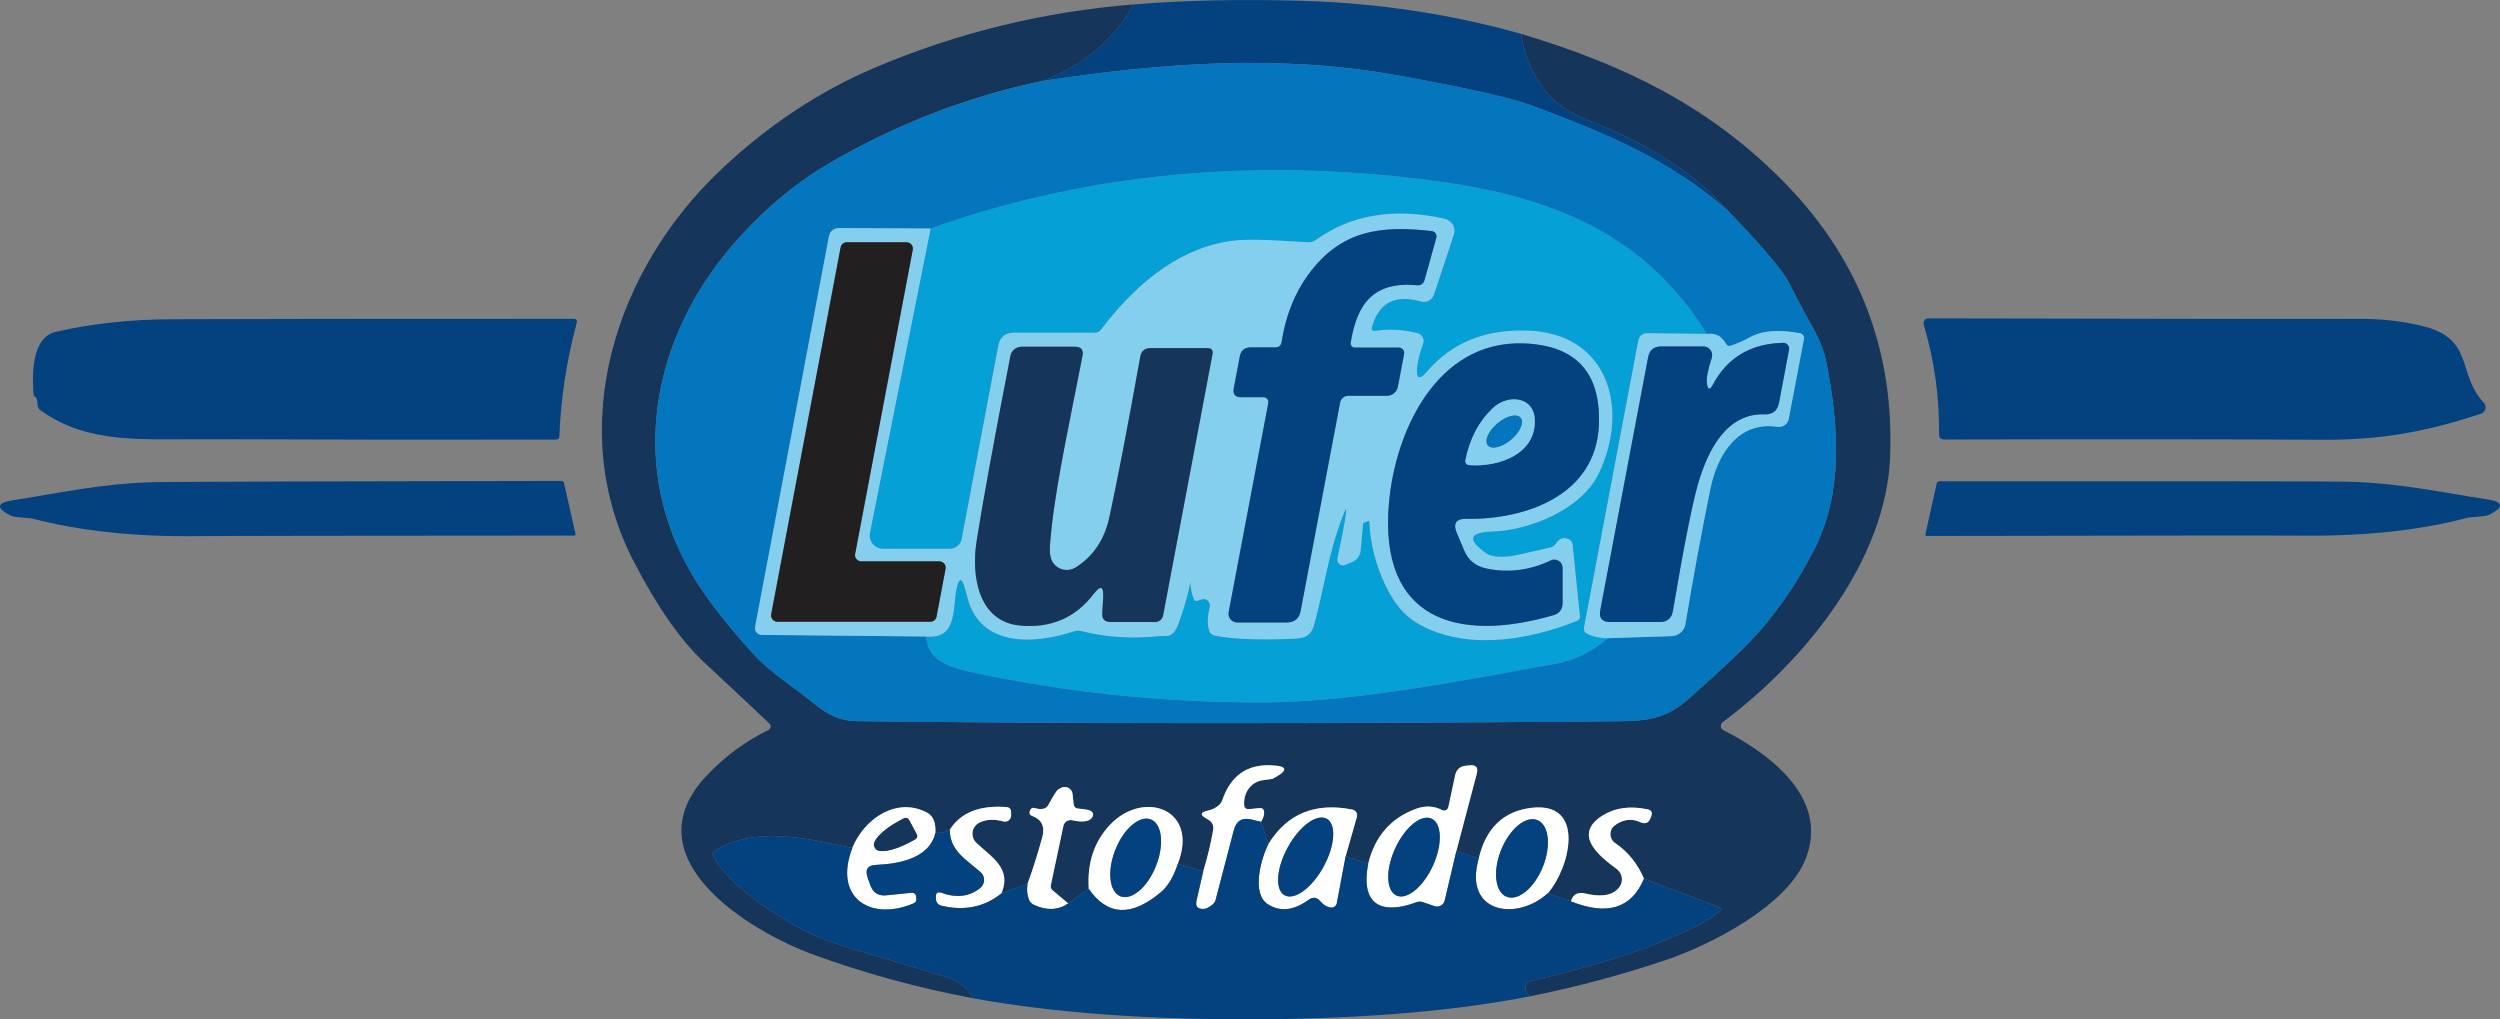 <?xml version="1.0" encoding="UTF-8"?> <svg xmlns="http://www.w3.org/2000/svg" id="Camada_2" data-name="Camada 2" viewBox="0 0 338.37 137.96"><rect x="0" y="0" width="338.37" height="137.96" fill="#808080" stroke="none"/><defs><style> .cls-1 { fill: #05a0d6; } .cls-2 { fill: #04417f; } .cls-3 { fill: #fff; } .cls-4 { fill: #85cfee; } .cls-5 { fill: #16355a; } .cls-6 { fill: #0376bd; } .cls-7 { fill: #211f20; } </style></defs><g id="Camada_1-2" data-name="Camada 1"><g><path class="cls-2" d="M205.87,4.58c.55,3.4,1.91,6.27,4.09,8.62,1.05,1.13,2.8,2.18,5.23,3.16,6.81,2.73,13.77,6.53,18.67,12.15-7.9-6.89-16.38-10.44-26.6-14.24-2.89-1.07-9.04-2.45-18.46-4.12-15.82-2.82-31.73-1.63-47.81.83,5.63-2.07,9.77-5.53,12.41-10.38,7.01-.57,14.65-.73,22.92-.49,10.21.31,20.06,1.8,29.55,4.47h0Z"></path><path class="cls-5" d="M153.4.6c-2.64,4.85-6.78,8.31-12.41,10.38-10.03,2.1-19.56,5.78-28.6,11.03-4.85,2.82-9.28,6.57-13.3,11.24-11.08,12.9-14.13,30.32-5.09,45.07,1.77,2.89,4.44,6.31,8.01,10.25,2.24,2.46,5.37,4.35,8.33,6.79,1.71,1.4,3.45,2.22,5.5,2.24,29.37.36,63.28.37,101.73.03,4.33-.04,7.4.11,10.81-2.9,2.86-2.52,5.29-4.75,7.28-6.69,3.83-3.72,7.11-8.24,9.84-13.56,3.98-7.76,3.43-16.65,1.69-25.46-.31-1.59-1.06-3.39-2.23-5.41-.75-1.31-1.68-3.07-2.79-5.28-.81-1.63-3.58-4.91-8.31-9.82-4.9-5.62-11.86-9.42-18.67-12.15-2.43-.98-4.18-2.03-5.23-3.16-2.18-2.35-3.54-5.22-4.09-8.62,13.63,4.08,24.99,9.52,35.04,19.51,10.55,10.48,15.52,23.09,14.91,37.84-.59,13.94-11.47,27.48-22.66,35.82-.37.28-.33.86.09,1.07,6.48,3.31,14.59,9.44,11,17.76-2.65,6.13-12.7,11.3-18.73,13.34-6.03,2.03-12.18,3.68-18.45,4.93-.51-.5-.71-.98-.58-1.44.09-.33.31-.54.64-.62,8.12-1.92,15.14-3.9,22.39-7.38,1.19-.57,2.29-1.28,3.29-2.13.24-.21.21-.36-.08-.47l-10.22-3.88c-.85-2.01-2.15-3.63-3.92-4.84-.81-.56-.84-1.75-.06-2.35,1.11-.85,2.28-1,3.5-.46.64.29,1.09.12,1.34-.5l.11-.27c.21-.53.05-.86-.48-.97-2.36-.49-4.38-.22-6.05.81-4.17,2.59-.54,5.5,1.87,7.27.78.57.94,1.67.36,2.45-1.05,1.39-3,1.24-4.59.87-1.06-.25-1.71.11-1.96,1.06l-3.14-1.1c3.01-3.42,5.21-12.44-2.21-11.56-3.79.45-6.17,2.74-7.14,6.86l-3.03-.99,2.77-10.5c.22-.83-.1-1.21-.96-1.12l-.53.05c-.79.08-1.27.51-1.44,1.3l-.92,4.3c-.08.38-.5.58-.84.4-1.1-.57-2.29-.63-3.56-.16-3.38,1.24-5.53,3.71-6.44,7.4l-3.06-.99,1.52-5.31c.13-.45-.16-.92-.62-1.01-5.05-.99-8.83.57-11.35,4.66l-1-3c.32-.52.46-.97.41-1.36-.04-.37-.25-.53-.62-.5l-1.37.14c-.45.05-.69-.16-.71-.61-.08-1.61.92-3.11,2.59-3.31.79-.09,1.22-.16,1.31-.21,2.16-1.13,2.04-1.73-.37-1.8-3.2-.11-5.36,1.46-6.48,4.7-.1.29-.29.56-.53.76-.41.33-.88.56-1.42.67-1.07.23-1.1.61-.1,1.14.64.35.94.81.8,1.56-.33,1.85-.78,3.69-1.33,5.52l-3.45-1c2.92-7.49-4.65-10.05-9.15-5.32-2.17,2.29-3.13,5.19-2.9,8.69l-2.78,1.98-2.14-1.8c-.19-.16-.27-.41-.22-.64l1.71-8.06c.12-.54.65-.88,1.19-.76,1.5.33,2.41.17,2.74-.46.17-.33.09-.6-.22-.8-.23-.14-.78-.24-1.65-.31-.41-.03-.64-.24-.68-.65l-.14-1.31c-.03-.33-.18-.59-.45-.78-.42-.3-.92-.25-1.5.15-.21.14-.65.84-1.34,2.1-.16.3-.41.47-.75.52-.3.05-.61.02-.93-.08-.23-.07-.39-.08-.5-.03-.13.05-.24.19-.31.41-.11.33-.01.55.32.66,1.29.48,1.75,1.44,1.36,2.88-.59,2.16-1.26,4.27-2,6.33l-3.53,1.27c1.44-3.37-1.31-4.88-3.39-6.84-.85-.81-.64-2.21.41-2.74.89-.45,1.98-.5,3.26-.16.52.14,1.03-.26,1.03-.8v-.43c0-.45-.22-.69-.66-.72-3.63-.26-6.17.76-7.64,3.07-.38.29-1.03.43-1.95.44.08-1.39-.29-2.3-1.12-2.75-4.1-2.19-8.51.81-10.12,4.78-6.14-1.31-13.23-3.03-18.64.41-.3.19-.36.43-.18.74,2.35,4.02,7.05,7.01,11.07,9.36,2.07,1.21,4.99,2.35,8.74,3.44,1.89.55,5.74,1.7,11.55,3.47,1.93.59,3.18,1.56,3.77,2.92-7.43-1.4-14.63-3.37-21.6-5.91-8.52-3.11-24.98-13.04-14.42-24.23,2.45-2.59,5.23-4.64,8.35-6.16.34-.17.41-.62.14-.88-1.12-1.07-4.06-3.83-8.81-8.26-3.19-2.97-6.38-7.53-9.56-13.68-9.39-18.15-2.53-39.57,11.93-53.14,6.33-5.95,13.22-10.51,20.68-13.68,11.09-4.72,22.77-7.58,35.02-8.57h0Z"></path><path class="cls-6" d="M233.86,28.51c4.73,4.91,7.5,8.19,8.31,9.82,1.11,2.21,2.04,3.97,2.79,5.28,1.17,2.02,1.92,3.82,2.23,5.41,1.74,8.81,2.29,17.7-1.69,25.46-2.73,5.32-6.01,9.84-9.84,13.56-1.99,1.94-4.42,4.17-7.28,6.69-3.41,3.01-6.48,2.86-10.81,2.9-38.45.34-72.36.33-101.73-.03-2.05-.02-3.79-.84-5.5-2.24-2.96-2.44-6.09-4.33-8.33-6.79-3.57-3.94-6.24-7.36-8.01-10.25-9.04-14.75-5.99-32.17,5.09-45.07,4.02-4.67,8.45-8.42,13.3-11.24,9.04-5.25,18.57-8.93,28.6-11.03,16.08-2.46,31.99-3.65,47.81-.83,9.42,1.67,15.57,3.05,18.46,4.12,10.22,3.8,18.7,7.35,26.6,14.24M125.96,30.93l-12.32-.06c-.82,0-1.31.4-1.46,1.2l-9.98,52.77c-.11.56.32,1.08.89,1.09l22.28.22c.13,3.2,3.11,4.17,6.01,4.8,12.81,2.77,25.99,4.14,39.56,4.12,12.52-.02,27.97-3.17,39.49-5.21,2.65-.47,5.04-1.63,7.17-3.48l8.65-.28c.94-.03,1.72-.71,1.87-1.63,1.02-6.19,2.15-12.3,3.38-18.33.92-4.51,3.69-9.18,9.07-8.37.73.11,1.41-.38,1.54-1.1l2.05-10.8c.07-.37-.19-.72-.56-.78-2.09-.35-4.7-.59-6.81.59-.74.41-1.56.77-2.47,1.1-.33.11-.57.02-.74-.28-.56-1.03-1.41-1.46-2.56-1.31-9.79-15.78-25.05-19.64-42.35-21.35-22.31-2.21-43.21.15-62.71,7.09h0Z"></path><path class="cls-1" d="M231.02,45.19l-8.1-.09c-.57-.01-1.07.39-1.17.95l-7.37,38.96c-.05.28.08.56.33.7.79.43,1.75.66,2.89.67-2.13,1.85-4.52,3.01-7.17,3.48-11.52,2.04-26.97,5.19-39.49,5.21-13.57.02-26.75-1.35-39.56-4.12-2.9-.63-5.88-1.6-6.01-4.8,4.52.41,3.38-4.34,4.24-7.05.25-.79.53-.78.82.03.11.27.27.86.5,1.75,1.72,6.66,8.85,6.41,14.44,4.56.31-.1.63-.11.96-.03,3.33.85,6.87,1.07,10.6.68.05-.01.34-.01.86-.01.71,0,1.24-.46,1.59-1.39.97-2.59,1.6-4.87,1.88-6.84,0-.01,0-.02-.01-.02-.99-.18-1-.18-.02-.01,0,0,.02.01,0,.02-.21,1-.11,2.05.3,3.15.13.34.36.43.69.28.59-.27,1.03-.24,1.31.11.21.25.27.54.19.87-.33,1.29-.34,2.34-.05,3.17.11.31.37.54.69.6,2.43.49,5.92.63,10.47.44,1.59-.06,2.56-.2,3.04-1.95,1.34-4.79,1.9-9.81,4.01-15.03.29-.73.39-.71.28.07-.15,1.13-.54,3.15-1.15,6.04-.13.6.47,1.11,1.04.87l.98-.41c.63-.26,1.06-.86,1.12-1.54l.32-3.57c0-.09.05-.16.14-.19l.53-.22c.12-.05.18-.01.19.12.13,2.97.87,5.85,2.2,8.62,1.13,2.35,2.51,4.01,4.14,4.99,6.4,3.86,15.03,2.48,21.8-.24.24-.1.38-.34.36-.59l-.99-9.69c-.04-.38-.24-.64-.59-.79-.67-.27-1.23-.06-1.67.63-.17.26-.42.44-.72.51-3.11.73-4.87,1.12-5.27,1.17-1.65.21-2.79.09-3.44-.37-2.65-1.87-2.34-2.86.91-2.96,4.88-.16,11.91-2.92,14.28-7.77,4.25-8.69,1.43-19.14-9.75-19.42-5.67-.15-10.13,1.68-13.38,5.47-1.13,1.32-1.59,1.12-1.4-.6.11-.97.38-1.99.79-3.06.23-.62-.13-1.31-.77-1.47-1.95-.48-3.88-.58-5.78-.29-.25.04-.46-.19-.39-.44.89-3.36,3.11-4.54,6.65-3.55.74.21,1.52-.2,1.77-.94l2.68-8.08c.32-.94-.25-1.94-1.21-2.16-6.86-1.55-12.69-.58-17.5,2.89-.27.19-.59.29-.93.28-3.35-.13-7.91-.64-11.03-.1-7.26,1.25-12.8,6.31-17.12,11.97-.19.25-.44.37-.75.37h-10.99c-1.19,0-1.9.59-2.12,1.76l-4.95,26.13c-.15.79-.84,1.36-1.64,1.36h-9.01c-1.14,0-1.99-1.04-1.77-2.15l8.21-41.2c19.5-6.94,40.4-9.3,62.71-7.09,17.3,1.71,32.56,5.57,42.35,21.35h0Z"></path><path class="cls-4" d="M125.37,86.15l-22.28-.22c-.57,0-1-.53-.89-1.09l9.98-52.77c.15-.8.64-1.2,1.46-1.2l12.32.06-8.21,41.2c-.22,1.11.63,2.15,1.77,2.15h9.01c.8,0,1.49-.57,1.64-1.36l4.95-26.13c.22-1.17.93-1.76,2.12-1.76h10.99c.31,0,.56-.12.75-.37,4.32-5.66,9.86-10.72,17.12-11.97,3.12-.54,7.68-.03,11.03.1.34,0,.66-.09.93-.28,4.81-3.47,10.64-4.44,17.5-2.89.96.22,1.53,1.22,1.21,2.16l-2.68,8.08c-.25.74-1.03,1.15-1.77.94-3.54-.99-5.76.19-6.65,3.55-.07.25.14.48.39.44,1.9-.29,3.83-.19,5.78.29.64.16,1,.85.77,1.47-.41,1.07-.68,2.09-.79,3.06-.19,1.72.27,1.92,1.4.6,3.25-3.79,7.71-5.62,13.38-5.47,11.18.28,14,10.73,9.75,19.42-2.37,4.85-9.4,7.61-14.28,7.77-3.25.1-3.56,1.09-.91,2.96.65.46,1.79.58,3.44.37.4-.05,2.16-.44,5.27-1.17.3-.07.55-.25.72-.51.44-.69,1-.9,1.67-.63.35.15.55.41.59.79l.99,9.69c.02.25-.12.49-.36.59-6.77,2.72-15.4,4.1-21.8.24-1.63-.98-3.01-2.64-4.14-4.99-1.33-2.77-2.07-5.65-2.2-8.62,0-.13-.07-.17-.19-.12l-.53.22c-.09.03-.13.1-.14.19l-.32,3.57c-.06.68-.49,1.28-1.12,1.54l-.98.41c-.57.24-1.17-.27-1.04-.87.61-2.89,1-4.91,1.15-6.04.11-.78,0-.8-.28-.07-2.11,5.22-2.67,10.24-4.01,15.03-.48,1.75-1.45,1.89-3.04,1.95-4.55.19-8.04.05-10.47-.44-.32-.06-.58-.29-.69-.6-.29-.83-.28-1.88.05-3.17.08-.33.02-.62-.19-.87-.28-.35-.72-.38-1.31-.11-.33.15-.56.06-.69-.28-.41-1.1-.51-2.15-.3-3.15.01,0,0-.02,0-.02-.98-.17-.97-.17.02.01.01,0,.01,0,.01.02-.28,1.97-.91,4.25-1.88,6.84-.35.93-.88,1.39-1.59,1.39-.52,0-.81,0-.86.01-3.73.39-7.27.17-10.6-.68-.33-.08-.65-.07-.96.03-5.59,1.85-12.72,2.1-14.44-4.56-.23-.89-.39-1.48-.5-1.75-.29-.81-.57-.82-.82-.03-.86,2.71.28,7.46-4.24,7.05M182.81,46.38c.88-5.37,3.14-8.33,9.04-7.77.43.04.82-.23.94-.65l1.61-5.77c.12-.43-.17-.86-.61-.91-6.92-.79-12.33-.15-16.75,5.94-1.84,2.53-3.04,5.58-3.59,9.14-.06.38-.38.66-.77.66h-3.4c-.83,0-1.32.41-1.47,1.22l-.82,4.31c-.15.81.19,1.21,1,1.21h3.06c.39,0,.69.38.61.8l-5.36,28.29c-.14.73.42,1.4,1.15,1.4h6.69c1.07,0,1.7-.53,1.9-1.58l5.34-28.19c.1-.53.56-.91,1.09-.91h5.24c.73,0,1.36-.52,1.49-1.24l.84-4.42c.08-.45-.26-.86-.71-.86h-5.95c-.36,0-.63-.32-.57-.67M127.98,76.99c.1-.53-.3-1.01-.84-1.01h-10.56c-.54,0-.94-.48-.84-1.01l7.8-41.17c.1-.53-.3-1.01-.84-1.01h-8.09c-.4,0-.75.29-.83.69l-9.4,49.66c-.1.53.3,1.01.84,1.01h20.71c.4,0,.75-.29.83-.69l1.22-6.47M198.48,70.22c8.03.13,17.5-3.19,17.92-12.63.31-7.19-3.11-10.89-10.27-11.11-11.61-.35-17.32,11.79-18.15,21.78-1.3,15.58,9.18,18.79,22.26,15.01.83-.24,1.25-.8,1.25-1.67v-4.74c0-.82-.86-1.36-1.6-1.01-2.86,1.37-5.79,1.73-8.79,1.08-1.41-.31-2.39-1.12-2.94-2.45l-.98-2.33c-.55-1.31-.11-1.95,1.3-1.93M149.31,80.94l-.12,2.04c-.05.81.33,1.21,1.14,1.21h6.01c.53,0,.98-.37,1.08-.89l6.69-35.37c.1-.54-.13-.81-.68-.81h-7.83c-.61,0-1.13.43-1.24,1.03-1.75,9.75-3.16,17.04-4.21,21.87-.66,3.02-2.18,5.28-4.56,6.78-1.29.81-3,.14-3.38-1.34-.12-.47-.15-1.04-.1-1.7.53-6.85,2.17-14.18,4.4-25.59.16-.83-.18-1.24-1.02-1.24h-7.23c-.73,0-1.36.52-1.5,1.24-2.24,11.54-3.77,19.91-4.58,25.1-.73,4.65.21,10.91,5.95,11.4,4.13.36,7.42-1.06,9.87-4.25.97-1.27,1.41-1.1,1.31.52h0Z"></path><path class="cls-2" d="M182.81,46.38c-.06.35.21.67.57.67h5.95c.45,0,.79.41.71.86l-.84,4.42c-.13.72-.76,1.24-1.49,1.24h-5.24c-.53,0-.99.38-1.09.91l-5.34,28.19c-.2,1.05-.83,1.58-1.9,1.58h-6.69c-.73,0-1.29-.67-1.15-1.4l5.36-28.29c.08-.42-.22-.8-.61-.8h-3.06c-.81,0-1.15-.4-1-1.21l.82-4.31c.15-.81.64-1.22,1.47-1.22h3.4c.39,0,.71-.28.77-.66.55-3.56,1.75-6.61,3.59-9.14,4.42-6.09,9.83-6.73,16.75-5.94.44.05.73.48.61.91l-1.61,5.77c-.12.42-.51.69-.94.65-5.9-.56-8.16,2.4-9.04,7.77h0Z"></path><path class="cls-7" d="M127.98,76.99l-1.22,6.47c-.08.4-.43.69-.83.69h-20.71c-.54,0-.94-.48-.84-1.01l9.4-49.66c.08-.4.43-.69.83-.69h8.09c.54,0,.94.48.84,1.01l-7.8,41.17c-.1.53.3,1.01.84,1.01h10.56c.54,0,.94.48.84,1.01h0Z"></path><path class="cls-2" d="M5.07,54.73c.03-.43-.07-.79-.29-1.08-.07,0-.15,0-.22,0-.21-2.56-.42-7.96,3-8.74,4.83-1.11,10.01-1.67,15.53-1.7,9.33-.04,27.5-.06,54.51-.06.41,0,.56.19.45.58-1.37,5.1-2.15,10.22-2.34,15.36,0,.23-.19.41-.42.41-15.53.03-31.19.01-46.97-.05-9.2-.04-16.32.68-22.72-3.83-.21-.15-.34-.28-.39-.39-.07-.15-.12-.32-.14-.49h0Z"></path><path class="cls-2" d="M327.7,44.08c7.31,1.72,4.75,6.41,8.47,10.42.46.49.25,1.3-.4,1.51-7.28,2.37-13.29,3.55-21.38,3.51-13.01-.07-30.12-.08-51.33-.03-.34,0-.62-.28-.61-.62.07-5.07-.63-10.05-2.08-14.95-.12-.42.19-.83.63-.83,34.4.07,53.93.1,58.59.07,2.75,0,5.45.29,8.11.92h0Z"></path><path class="cls-4" d="M217.6,86.38c-1.14-.01-2.1-.24-2.89-.67-.25-.14-.38-.42-.33-.7l7.37-38.96c.1-.56.6-.96,1.17-.95l8.1.09c1.15-.15,2,.28,2.56,1.31.17.3.41.39.74.28.91-.33,1.73-.69,2.47-1.1,2.11-1.18,4.72-.94,6.81-.59.37.06.63.41.56.78l-2.05,10.8c-.13.72-.81,1.21-1.54,1.1-5.38-.81-8.15,3.86-9.07,8.37-1.23,6.03-2.36,12.14-3.38,18.33-.15.92-.93,1.6-1.87,1.63l-8.65.28M231.02,51.87c-.09-.67.13-1.82.66-3.43.25-.76-.32-1.55-1.12-1.55h-5.73c-.99,0-1.57.49-1.76,1.46l-6.47,34.22c-.21,1.08.24,1.62,1.33,1.62h6.72c1.01,0,1.6-.5,1.77-1.5,1.47-8.66,2.6-14.4,3.41-17.21,1.31-4.54,3.86-9.58,8.98-9.4,1.11.04,1.77-.49,1.98-1.59l1.35-7.16c.1-.49-.29-.94-.79-.93-4.39.11-7.55,1.99-9.49,5.62-.44.83-.72.78-.84-.15h0Z"></path><path class="cls-2" d="M198.48,70.22c-1.41-.02-1.85.62-1.3,1.93l.98,2.33c.55,1.33,1.53,2.14,2.94,2.45,3,.65,5.93.29,8.79-1.08.74-.35,1.6.19,1.6,1.01v4.74c0,.87-.42,1.43-1.25,1.67-13.08,3.78-23.56.57-22.26-15.01.83-9.99,6.54-22.13,18.15-21.78,7.16.22,10.58,3.92,10.27,11.11-.42,9.44-9.89,12.76-17.92,12.63M198.83,62.95c4.05.32,9.19-1.54,8.89-6.26-.2-3.08-3.7-3.31-5.65-1.47-1.92,1.82-3.16,4.18-3.73,7.09-.06.32.17.62.49.64h0Z"></path><path class="cls-2" d="M231.02,51.87c.12.93.4.98.84.15,1.94-3.63,5.1-5.51,9.49-5.62.5-.01.89.44.79.93l-1.35,7.16c-.21,1.1-.87,1.63-1.98,1.59-5.12-.18-7.67,4.86-8.98,9.4-.81,2.81-1.94,8.55-3.41,17.21-.17,1-.76,1.5-1.77,1.5h-6.72c-1.09,0-1.54-.54-1.33-1.62l6.47-34.22c.19-.97.77-1.46,1.76-1.46h5.73c.8,0,1.37.79,1.12,1.55-.53,1.61-.75,2.76-.66,3.43h0Z"></path><path class="cls-5" d="M149.31,80.94c.1-1.62-.34-1.79-1.31-.52-2.45,3.19-5.74,4.61-9.87,4.25-5.74-.49-6.68-6.75-5.95-11.4.81-5.19,2.34-13.56,4.58-25.1.14-.72.77-1.24,1.5-1.24h7.23c.84,0,1.18.41,1.02,1.24-2.23,11.41-3.87,18.74-4.4,25.59-.05.66-.02,1.23.1,1.7.38,1.48,2.09,2.15,3.38,1.34,2.38-1.5,3.9-3.76,4.56-6.78,1.05-4.83,2.46-12.12,4.21-21.87.11-.6.63-1.03,1.24-1.03h7.83c.55,0,.78.27.68.81l-6.69,35.37c-.1.52-.55.89-1.08.89h-6.01c-.81,0-1.19-.4-1.14-1.21l.12-2.04h0Z"></path><path class="cls-4" d="M207.72,56.69c.3,4.72-4.84,6.58-8.89,6.26-.32-.02-.55-.32-.49-.64.57-2.91,1.81-5.27,3.73-7.09,1.95-1.84,5.45-1.61,5.65,1.47M205.81,56.54c-.51-.61-1.92-.26-3.14.77-1.22,1.03-1.8,2.36-1.29,2.97.51.61,1.92.26,3.14-.77,1.22-1.03,1.8-2.36,1.29-2.97h0Z"></path><path class="cls-6" d="M205.81,56.54c.52.61-.07,1.94-1.29,2.97-1.22,1.03-2.63,1.38-3.14.77-.52-.61.06-1.94,1.29-2.97,1.22-1.03,2.63-1.38,3.14-.77h0Z"></path><path class="cls-2" d="M2.86,70.04c-.73-.05-1.21-.14-1.42-.25-2.03-1.05-1.91-1.74.34-2.09,5.68-.86,12.2-2.33,19.29-2.44,4.38-.06,22.69-.12,54.92-.17.17,0,.32.12.35.29l1.55,6.88c.03.15-.03.23-.19.23-30.49.01-47.54.04-51.13.08-8.41.09-15.83-.71-22.26-2.4-.08-.02-.56-.06-1.45-.13h0Z"></path><path class="cls-2" d="M334.07,70.05c-6.42,1.71-13.83,2.52-22.22,2.45-3.59-.03-20.61-.02-51.06.04-.16,0-.23-.08-.19-.23l1.53-6.88c.03-.16.18-.29.35-.29,32.19-.02,50.47,0,54.84.05,7.08.09,13.6,1.54,19.27,2.39,2.25.34,2.37,1.03.35,2.08-.22.12-.69.2-1.42.26-.89.07-1.37.11-1.45.13h0Z"></path><path class="cls-3" d="M170.68,111.23l-1.33-.32c-1.24-.29-2.02.19-2.35,1.44l-2.48,9.5c-.11.4-.56.81-1.2,1.08-.13.05-.26.08-.4.09-.83.04-1.16-.34-.97-1.15l.91-3.94c.55-1.83,1-3.67,1.33-5.52.14-.75-.16-1.21-.8-1.56-1-.53-.97-.91.1-1.14.54-.11,1.01-.34,1.42-.67.24-.2.43-.47.53-.76,1.12-3.24,3.28-4.81,6.48-4.7,2.41.07,2.53.67.37,1.8-.09.05-.52.12-1.31.21-1.67.2-2.67,1.7-2.59,3.31.02.45.26.66.71.61l1.37-.14c.37-.03.58.13.62.5.05.39-.09.84-.41,1.36h0Z"></path><path class="cls-3" d="M197.11,115.21l-1.57,6.68c-.14.6-.76.95-1.35.76l-1.66-.56c-.26-.08-.54-.08-.8.02-4.43,1.66-7.69.67-6.54-5.23.91-3.69,3.06-6.16,6.44-7.4,1.27-.47,2.46-.41,3.56.16.34.18.76-.02.84-.4l.92-4.3c.17-.79.65-1.22,1.44-1.3l.53-.05c.86-.09,1.18.29.96,1.12l-2.77,10.5M189.01,121.21c1.41.64,3.62-1.17,4.93-4.04,1.31-2.88,1.22-5.73-.18-6.37-1.41-.64-3.62,1.17-4.93,4.04-1.31,2.88-1.22,5.73.18,6.37h0Z"></path><path class="cls-3" d="M144.58,122.28c-1.37.93-2.92.99-4.65.18-.31-.14-.53-.37-.66-.69-.25-.63-.32-1.34-.2-2.12.74-2.06,1.41-4.17,2-6.33.39-1.44-.07-2.4-1.36-2.88-.33-.11-.43-.33-.32-.66.07-.22.18-.36.31-.41.11-.05.27-.04.5.03.32.1.63.13.93.08.34-.05.59-.22.75-.52.69-1.26,1.13-1.96,1.34-2.1.58-.4,1.08-.45,1.5-.15.27.19.42.45.45.78l.14,1.31c.04.41.27.62.68.65.87.07,1.42.17,1.65.31.31.2.39.47.22.8-.33.63-1.24.79-2.74.46-.54-.12-1.07.22-1.19.76l-1.71,8.06c-.05.23.03.48.22.64l2.14,1.8h0Z"></path><path class="cls-3" d="M126.6,112.74c-.82,3.54-5.15,4.19-8,4.32-1.17.05-1.55.63-1.16,1.74l.36,1.01c.37,1.02,1.09,1.48,2.16,1.37l3.43-.35c.3-.03.58.19.61.49l.03.32c.03.3-.1.51-.38.63-5.81,2.47-10.9-.74-8.29-7.5,1.61-3.97,6.02-6.97,10.12-4.78.83.45,1.2,1.36,1.12,2.75M124.08,112.91l-1.04-1.94c-.14-.25-.45-.35-.71-.21l-.74.4c-2.18,1.18-3.64,2.72-3.25,3.45l.12.21c.39.73,2.48.37,4.67-.81l.74-.4c.25-.13.35-.45.21-.7h0Z"></path><path class="cls-3" d="M135.54,120.92c-2.3,1.85-5.01,2.41-8.14,1.66-.43-.11-.73-.49-.73-.92v-.31c0-.52.25-.69.74-.52,2.06.74,3.81.53,5.26-.64.68-.55.7-1.59.04-2.16-2.03-1.75-4.15-2.91-4.16-5.73,1.47-2.31,4.01-3.33,7.64-3.07.44.03.66.27.66.72v.43c0,.54-.51.94-1.03.8-1.28-.34-2.37-.29-3.26.16-1.05.53-1.26,1.93-.41,2.74,2.08,1.96,4.83,3.47,3.39,6.84h0Z"></path><path class="cls-3" d="M159.41,116.93c-.57,1.75-1.33,3.02-2.28,3.82-3.98,3.36-7.24,3.21-9.77-.45-.23-3.5.73-6.4,2.9-8.69,4.5-4.73,12.07-2.17,9.15,5.32M151.65,121.31c1.52.6,3.68-1.24,4.81-4.11,1.14-2.87.83-5.69-.69-6.29-1.52-.6-3.68,1.24-4.81,4.11-1.14,2.87-.83,5.69.69,6.29h0Z"></path><path class="cls-3" d="M182.13,115.89l-1.2,6.38c-.06.32-.33.55-.65.56-.55.03-1.11-.29-1.69-.96-.34-.4-.94-.47-1.36-.15-1.71,1.25-3.69,1.94-5.67.64-2.21-1.47-.87-6.22.12-8.13,2.52-4.09,6.3-5.65,11.35-4.66.46.09.75.56.62,1.01l-1.52,5.31M173.87,121.17c1.33.73,3.69-.99,5.26-3.85,1.57-2.86,1.77-5.77.44-6.5-1.33-.73-3.69.99-5.26,3.85-1.57,2.86-1.77,5.77-.44,6.5h0Z"></path><path class="cls-3" d="M209.49,120.9c-4.16,3.81-11.48,2.77-9.35-4.7.97-4.12,3.35-6.41,7.14-6.86,7.42-.88,5.22,8.14,2.21,11.56M203.91,121.37c1.55.62,3.76-1.19,4.91-4.05,1.15-2.86.82-5.69-.74-6.32-1.55-.62-3.75,1.19-4.91,4.05-1.15,2.86-.82,5.69.74,6.32h0Z"></path><path class="cls-3" d="M222.51,118.93c-1.68,4.02-4.97,5.04-9.88,3.07.25-.95.9-1.31,1.96-1.06,1.59.37,3.54.52,4.59-.87.58-.78.42-1.88-.36-2.45-2.41-1.77-6.04-4.68-1.87-7.27,1.67-1.03,3.69-1.3,6.05-.81.53.11.69.44.48.97l-.11.27c-.25.62-.7.79-1.34.5-1.22-.54-2.39-.39-3.5.46-.78.6-.75,1.79.06,2.35,1.77,1.21,3.07,2.83,3.92,4.84h0Z"></path><path class="cls-2" d="M151.65,121.31c-1.52-.6-1.83-3.42-.69-6.29,1.13-2.87,3.29-4.71,4.81-4.11,1.52.6,1.83,3.42.69,6.29-1.13,2.87-3.29,4.71-4.81,4.11h0Z"></path><path class="cls-2" d="M170.68,111.23l1,3c-.99,1.91-2.33,6.66-.12,8.13,1.98,1.3,3.96.61,5.67-.64.42-.32,1.02-.25,1.36.15.58.67,1.14.99,1.69.96.32-.01.59-.24.65-.56l1.2-6.38,3.06.99c-1.15,5.9,2.11,6.89,6.54,5.23.26-.1.54-.1.8-.02l1.66.56c.59.19,1.21-.16,1.35-.76l1.57-6.68,3.03.99c-2.13,7.47,5.19,8.51,9.35,4.7l3.14,1.1c4.91,1.97,8.2.95,9.88-3.07l10.22,3.88c.29.11.32.26.08.47-1,.85-2.1,1.56-3.29,2.13-7.25,3.48-14.27,5.46-22.39,7.38-.33.08-.55.29-.64.62-.13.46.07.94.58,1.44-9.99,1.95-21.99,2.99-36,3.1-15.19.12-28.33-.83-39.4-2.84-.59-1.36-1.84-2.33-3.77-2.92-5.81-1.77-9.66-2.92-11.55-3.47-3.75-1.09-6.67-2.23-8.74-3.44-4.02-2.35-8.72-5.34-11.07-9.36-.18-.31-.12-.55.18-.74,5.41-3.44,12.5-1.72,18.64-.41-2.61,6.76,2.48,9.97,8.29,7.5.28-.12.41-.33.38-.63l-.03-.32c-.03-.3-.31-.52-.61-.49l-3.43.35c-1.07.11-1.79-.35-2.16-1.37l-.36-1.01c-.39-1.11,0-1.69,1.16-1.74,2.85-.13,7.18-.78,8-4.32.92-.01,1.57-.15,1.95-.44.01,2.82,2.13,3.98,4.16,5.73.66.57.64,1.61-.04,2.16-1.45,1.17-3.2,1.38-5.26.64-.49-.17-.74,0-.74.52v.31c0,.43.3.81.73.92,3.13.75,5.84.19,8.14-1.66l3.53-1.27c-.12.78-.05,1.49.2,2.12.13.32.35.55.66.69,1.73.81,3.28.75,4.65-.18l2.78-1.98c2.53,3.66,5.79,3.81,9.77.45.95-.8,1.71-2.07,2.28-3.82l3.45,1-.91,3.94c-.19.81.14,1.19.97,1.15.14-.01.27-.04.4-.09.64-.27,1.09-.68,1.2-1.08l2.48-9.5c.33-1.25,1.11-1.73,2.35-1.44l1.33.32h0Z"></path><path class="cls-2" d="M173.87,121.17c-1.33-.73-1.13-3.64.44-6.5,1.57-2.87,3.93-4.59,5.26-3.85,1.33.73,1.13,3.64-.44,6.5-1.57,2.87-3.93,4.59-5.26,3.85h0Z"></path><path class="cls-2" d="M189.01,121.21c-1.41-.65-1.5-3.49-.18-6.37,1.31-2.87,3.52-4.68,4.93-4.04,1.41.65,1.5,3.5.18,6.37-1.31,2.87-3.52,4.68-4.93,4.04h0Z"></path><path class="cls-5" d="M124.08,112.91c.14.25.04.57-.21.7l-.74.4c-2.19,1.18-4.28,1.54-4.67.81l-.12-.21c-.39-.73,1.07-2.27,3.25-3.45l.74-.4c.26-.14.57-.04.71.21l1.04,1.94h0Z"></path><path class="cls-2" d="M203.91,121.37c-1.55-.63-1.89-3.46-.74-6.32,1.15-2.87,3.35-4.68,4.91-4.05,1.56.63,1.89,3.46.74,6.32-1.15,2.87-3.35,4.68-4.91,4.05h0Z"></path></g></g></svg> 